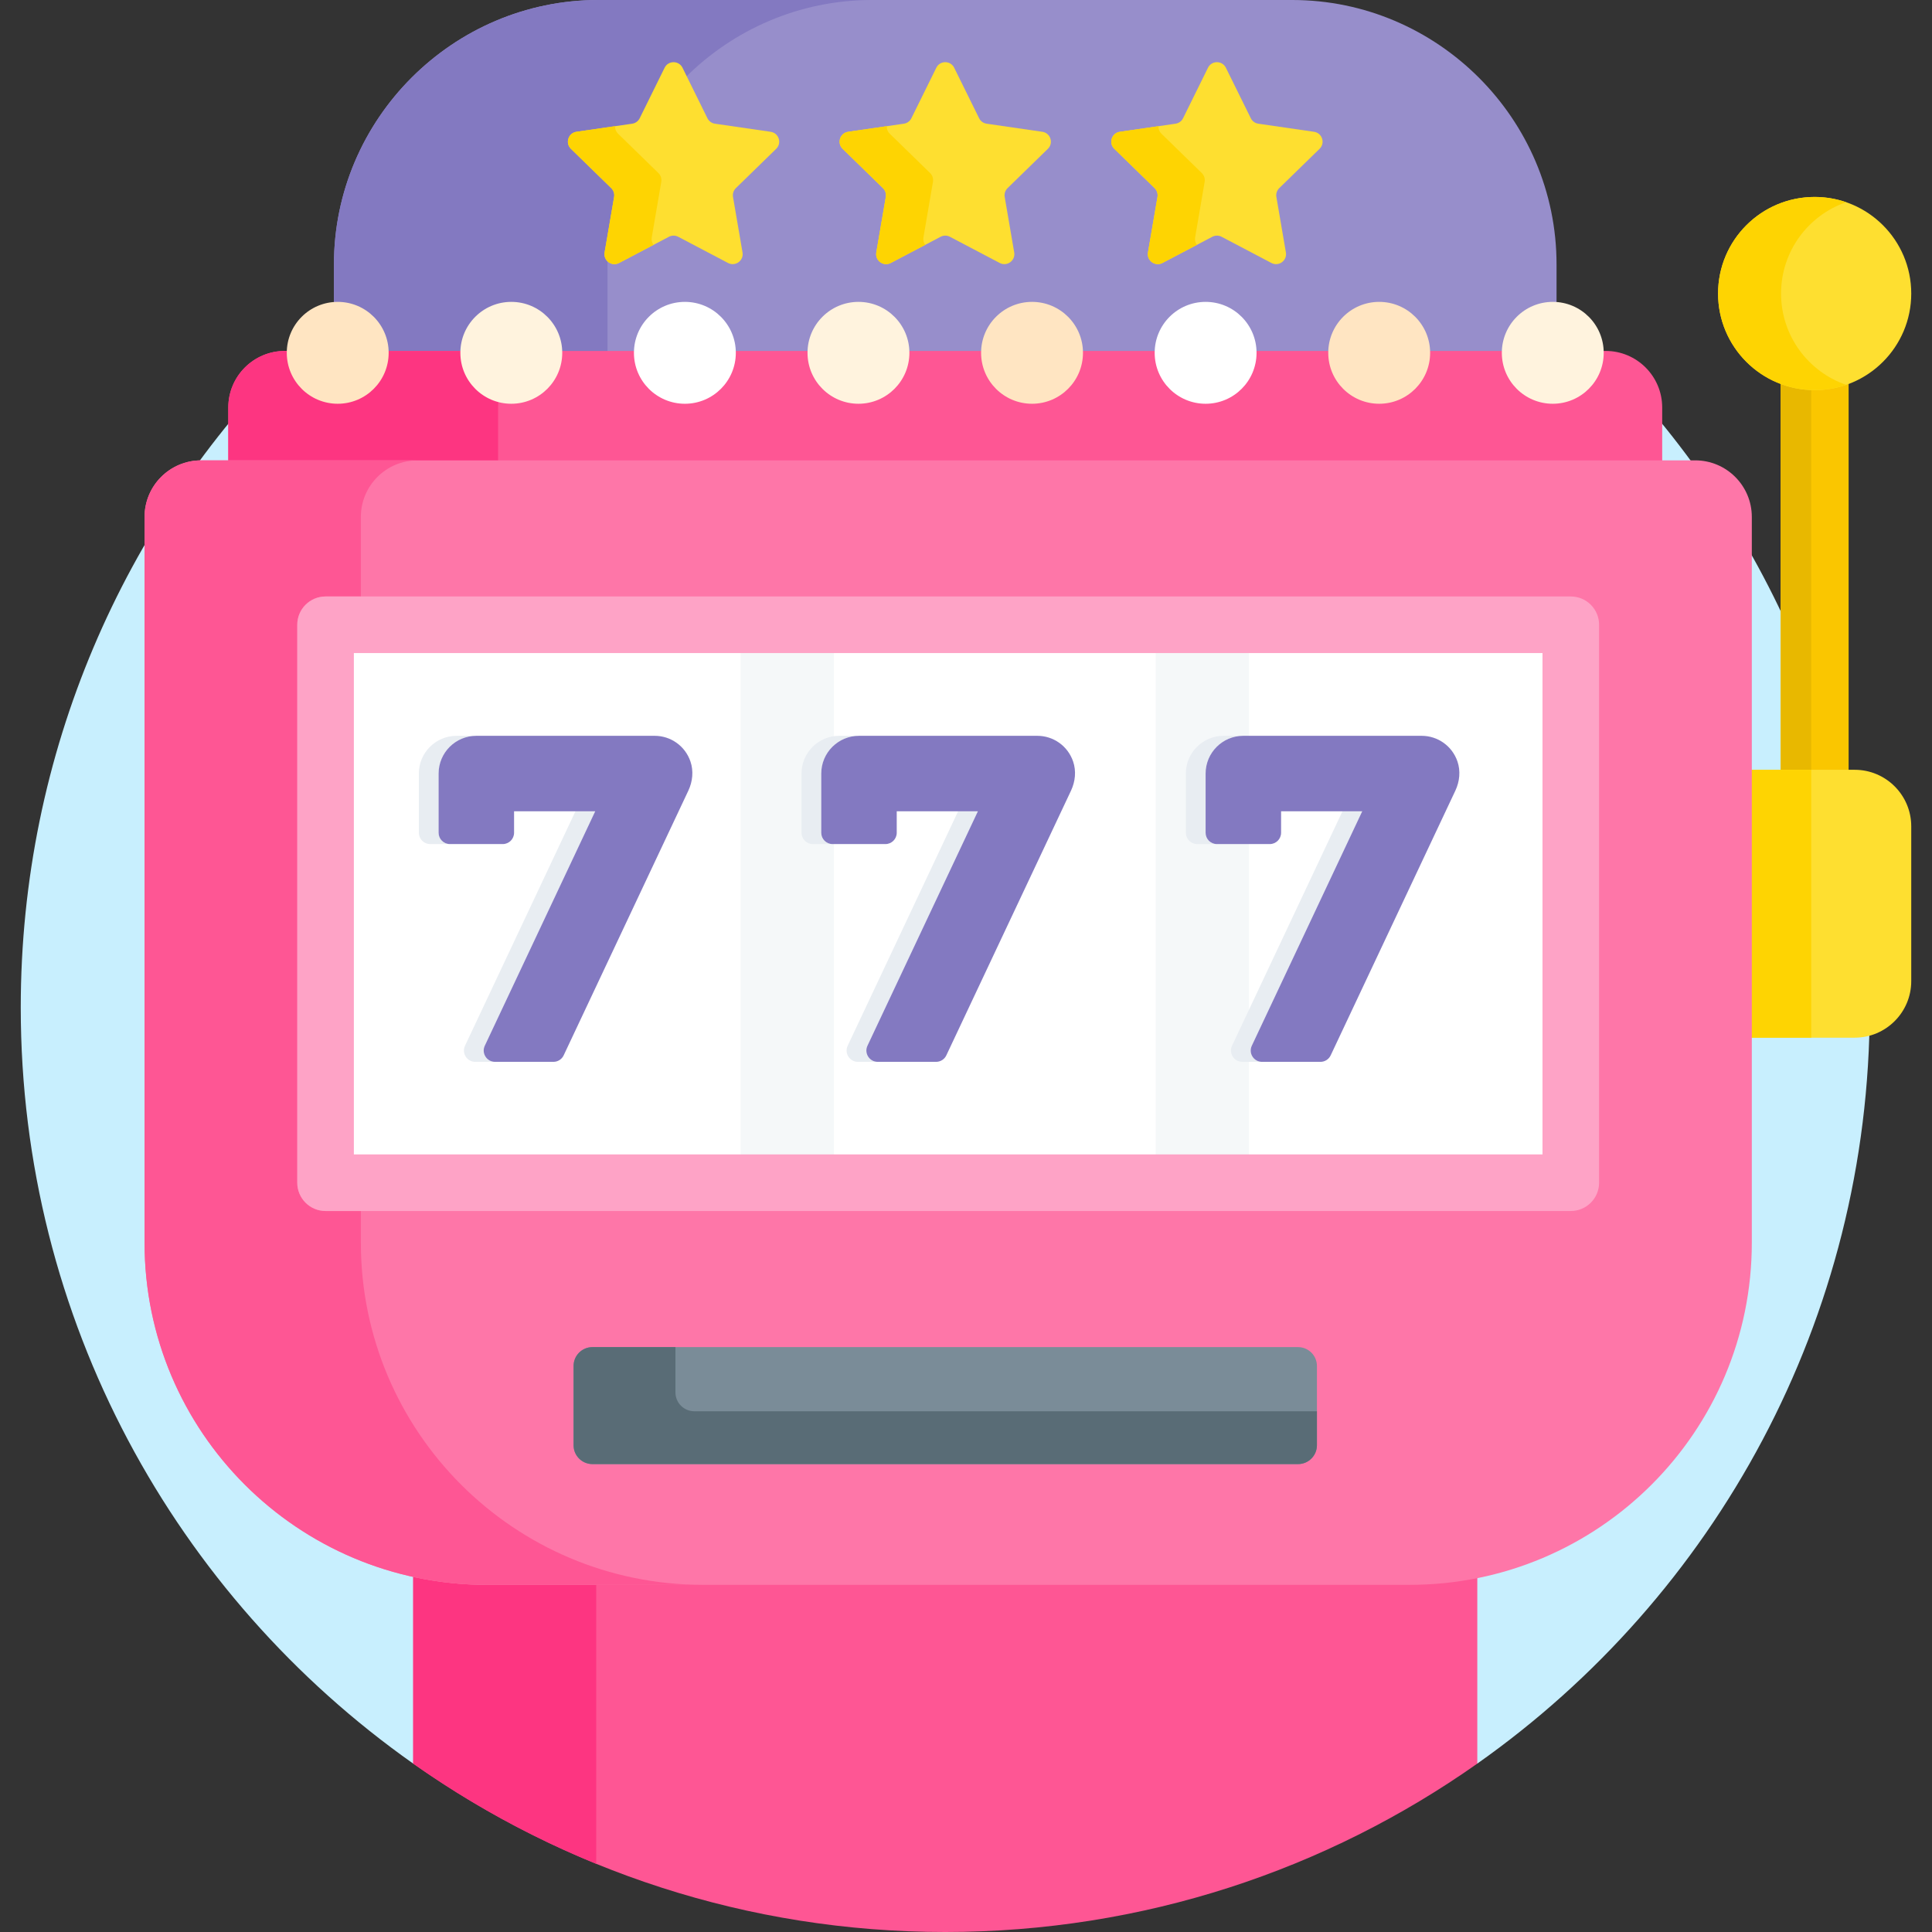 <svg id="Capa_1" enable-background="new 0 0 512 512" height="512" viewBox="0 0 512 512" width="512" xmlns="http://www.w3.org/2000/svg"><rect x="0" y="0" width="512" height="512" fill="#333333" stroke="none"/><g><path d="m250.5 22c-135.31 0-245 109.69-245 245 0 82.815 41.096 156.026 104 200.372l1-.519v-48.753c6.064 1.261 12.276 1.9 18.482 1.9h244.592c5.684 0 11.371-.533 16.926-1.585v48.438l1 .519c62.904-44.346 104-117.557 104-200.372 0-135.31-109.69-245-245-245z" fill="#c8effe"/><path d="m373.574 419h-244.592c-6.689 0-13.207-.742-19.482-2.138v50.51c39.873 28.11 88.506 44.628 141 44.628s101.127-16.518 141-44.628v-50.174c-5.794 1.181-11.789 1.802-17.926 1.802z" fill="#fe5694"/><path d="m128.982 420c-6.689 0-13.206-.731-19.482-2.105v49.477c15.012 10.583 31.266 19.521 48.5 26.555v-73.927z" fill="#fd3581"/><g><path d="m412.5 94v-23.942c0-38.532-31.526-70.058-70.058-70.058h-183.884c-38.532 0-70.058 31.526-70.058 70.058v23.942z" fill="#978ecb"/></g><path d="m231.058 0h-72.5c-38.532 0-70.058 31.526-70.058 70.058v23.942h72.5v-23.942c0-38.532 31.526-70.058 70.058-70.058z" fill="#8379c1"/><g><path d="m480.903 102.386c-3.176 0-6.21-.612-9-1.713v104.327h18v-104.327c-2.789 1.101-5.824 1.713-9 1.713z" fill="#fac600"/><g><path d="m471.903 100.673v104.327h8.097v-102.636c-2.848-.104-5.573-.695-8.097-1.691z" fill="#e8b800"/></g><g><circle cx="480.903" cy="77.789" fill="#fedf30" r="25.597"/></g><path d="m472 77.789c0-11.213 7.213-20.735 17.25-24.197-2.617-.903-5.423-1.4-8.347-1.4-14.137 0-25.597 11.46-25.597 25.597s11.46 25.597 25.597 25.597c2.924 0 5.73-.497 8.347-1.4-10.037-3.462-17.25-12.984-17.25-24.197z" fill="#fed402"/></g><path d="m491.5 204h-28.251v71h28.251c8.284 0 15-6.716 15-15v-41c0-8.284-6.716-15-15-15z" fill="#fedf30"/><path d="m463.249 204h16.751v71h-16.751z" fill="#fed402"/><path d="m440.5 123v-15c0-8.284-6.716-15-15-15h-350c-8.284 0-15 6.716-15 15v15z" fill="#fe5694"/><path d="m147 93h-71.5c-8.284 0-15 6.716-15 15v15h71.5v-15c0-8.284 6.716-15 15-15z" fill="#fd3581"/><g><path d="m38.307 329.325v-192.325c0-8.284 6.716-15 15-15h395.942c8.284 0 15 6.716 15 15v192.325c0 50.079-40.597 90.675-90.675 90.675h-244.592c-50.079 0-90.675-40.597-90.675-90.675z" fill="#fe76a8"/></g><g><path d="m95.631 329.325v-8.396h-9.354c-4.142 0-7.5-3.358-7.5-7.5v-147.858c0-4.142 3.358-7.5 7.5-7.5h9.354v-21.071c0-8.284 6.716-15 15-15h-57.324c-8.284 0-15 6.716-15 15v192.325c0 50.079 40.597 90.675 90.675 90.675h57.325c-50.079 0-90.676-40.597-90.676-90.675z" fill="#fe5694"/></g><path d="m92.778 172.071h317v134.857h-317z" fill="#fff"/><g><path d="m306.278 172.071h24.722v134.857h-24.722z" fill="#f5f8f9"/><g fill="#e8edf2"><path d="m319.5 220.688v-15.688c0-5.523 4.477-10 10-10h-5.235c-5.523 0-10 4.477-10 10v15.688c0 1.657 1.343 3 3 3h5.235c-1.657 0-3-1.344-3-3z"/><path d="m331.74 277.124 29.261-62.124h-5.235l-29.261 62.124c-.937 1.99.515 4.278 2.714 4.278h5.235c-2.2 0-3.652-2.289-2.714-4.278z"/></g><path d="m339.5 215h21.501l-29.261 62.124c-.937 1.99.514 4.278 2.714 4.278h15.475c1.162 0 2.219-.671 2.714-1.722l33.044-70.154c1.141-2.423 1.421-5.212.55-7.744-1.426-4.144-5.27-6.782-9.472-6.782h-47.265c-5.523 0-10 4.477-10 10v15.688c0 1.657 1.343 3 3 3h14c1.657 0 3-1.343 3-3z" fill="#8379c1"/></g><g><g fill="#e8edf2"><path d="m128.474 277.124 29.262-62.124h-5.235l-29.262 62.124c-.937 1.99.514 4.278 2.714 4.278h5.235c-2.2 0-3.651-2.289-2.714-4.278z"/><path d="m116.235 220.688v-15.688c0-5.523 4.477-10 10-10h-5.235c-5.523 0-10 4.477-10 10v15.688c0 1.657 1.343 3 3 3h5.235c-1.657 0-3-1.344-3-3z"/></g><path d="m136.235 215h21.501l-29.262 62.123c-.937 1.99.514 4.278 2.714 4.278h15.476c1.162 0 2.219-.671 2.714-1.722l33.045-70.155c1.141-2.423 1.42-5.213.548-7.746-1.427-4.143-5.27-6.779-9.47-6.779h-47.265c-5.523 0-10 4.477-10 10v15.688c0 1.657 1.343 3 3 3h14c1.657 0 3-1.343 3-3v-5.687z" fill="#8379c1"/></g><g><path d="m196.278 172.071h24.722v134.857h-24.722z" fill="#f5f8f9"/><g fill="#e8edf2"><path d="m217.646 220.688v-15.688c0-5.523 4.477-10 10-10h-5.235c-5.523 0-10 4.477-10 10v15.688c0 1.657 1.343 3 3 3h5.235c-1.657 0-3-1.344-3-3z"/><path d="m229.885 277.124 29.261-62.124h-5.235l-29.262 62.124c-.937 1.99.514 4.278 2.714 4.278h5.235c-2.199 0-3.651-2.289-2.713-4.278z"/></g><path d="m237.646 215h21.501l-29.262 62.123c-.937 1.99.514 4.278 2.714 4.278h15.475c1.162 0 2.219-.671 2.714-1.722l33.044-70.154c1.141-2.423 1.421-5.213.549-7.745-1.426-4.144-5.27-6.781-9.471-6.781h-47.265c-5.523 0-10 4.477-10 10v15.688c0 1.657 1.343 3 3 3h14c1.657 0 3-1.343 3-3v-5.687z" fill="#8379c1"/></g><g><g><circle cx="89.5" cy="93.5" fill="#ffe5c2" r="13.5"/></g><g><circle cx="135.5" cy="93.5" fill="#fff3de" r="13.5"/></g><g><circle cx="181.5" cy="93.5" fill="#fff" r="13.5"/></g><g><circle cx="227.5" cy="93.5" fill="#fff3de" r="13.5"/></g><g><circle cx="273.5" cy="93.5" fill="#ffe5c2" r="13.5"/></g><g><circle cx="319.5" cy="93.5" fill="#fff" r="13.5"/></g><g><circle cx="365.5" cy="93.5" fill="#ffe5c2" r="13.5"/></g><g><circle cx="411.5" cy="93.5" fill="#fff3de" r="13.5"/></g></g><g><path d="m344 388h-187c-2.761 0-5-2.239-5-5v-21c0-2.761 2.239-5 5-5h187c2.761 0 5 2.239 5 5v21c0 2.761-2.239 5-5 5z" fill="#7a8c98"/></g><g><path d="m184 374c-2.761 0-5-2.239-5-5v-12h-22c-2.761 0-5 2.239-5 5v21c0 2.761 2.239 5 5 5h187c2.761 0 5-2.239 5-5v-9z" fill="#596c76"/></g><g><path d="m416.277 320.929h-330c-4.142 0-7.5-3.358-7.5-7.5v-147.858c0-4.142 3.358-7.5 7.5-7.5h330c4.143 0 7.5 3.358 7.5 7.5v147.857c0 4.143-3.357 7.501-7.5 7.501zm-322.499-15h315v-132.858h-315z" fill="#fea3c6"/></g><g><g><g><g><path d="m324.873 17.957 6.602 13.377c.386.781 1.131 1.323 1.993 1.448l14.763 2.145c2.171.315 3.038 2.983 1.467 4.515l-10.682 10.413c-.624.608-.908 1.484-.761 2.343l2.522 14.703c.371 2.162-1.899 3.811-3.84 2.79l-13.204-6.942c-.771-.405-1.692-.405-2.463 0l-13.204 6.942c-1.942 1.021-4.211-.628-3.84-2.79l2.522-14.703c.147-.859-.137-1.735-.761-2.343l-10.682-10.413c-1.571-1.531-.704-4.199 1.467-4.515l14.763-2.145c.862-.125 1.607-.667 1.993-1.448l6.602-13.377c.967-1.967 3.773-1.967 4.743 0z" fill="#fedf30"/></g></g><g><g><path d="m252.873 17.957 6.602 13.377c.386.781 1.131 1.323 1.993 1.448l14.763 2.145c2.171.315 3.038 2.983 1.467 4.515l-10.682 10.413c-.624.608-.908 1.484-.761 2.343l2.522 14.703c.371 2.162-1.899 3.811-3.84 2.79l-13.204-6.942c-.771-.405-1.692-.405-2.463 0l-13.204 6.942c-1.942 1.021-4.211-.628-3.84-2.79l2.522-14.703c.147-.859-.137-1.735-.761-2.343l-10.682-10.413c-1.571-1.531-.704-4.199 1.467-4.515l14.763-2.145c.862-.125 1.607-.667 1.993-1.448l6.602-13.377c.967-1.967 3.773-1.967 4.743 0z" fill="#fedf30"/></g></g><g><g><path d="m180.873 17.957 6.602 13.377c.386.781 1.131 1.323 1.993 1.448l14.763 2.145c2.171.315 3.038 2.983 1.467 4.515l-10.682 10.413c-.624.608-.908 1.484-.761 2.343l2.522 14.703c.371 2.162-1.899 3.811-3.84 2.79l-13.204-6.942c-.771-.405-1.692-.405-2.463 0l-13.204 6.942c-1.942 1.021-4.211-.628-3.84-2.79l2.522-14.703c.147-.859-.137-1.735-.761-2.343l-10.682-10.413c-1.571-1.531-.704-4.199 1.467-4.515l14.763-2.145c.862-.125 1.607-.667 1.993-1.448l6.602-13.377c.967-1.967 3.773-1.967 4.743 0z" fill="#fedf30"/></g></g></g><g><g><g><path d="m316.724 62.9 2.522-14.703c.147-.859-.137-1.735-.761-2.343l-10.682-10.413c-.585-.57-.831-1.297-.798-2.002l-10.235 1.487c-2.171.315-3.038 2.983-1.467 4.515l10.682 10.413c.624.608.908 1.484.761 2.343l-2.522 14.703c-.371 2.162 1.899 3.811 3.84 2.79l9.124-4.797c-.394-.539-.594-1.233-.464-1.993z" fill="#fed402"/></g></g><g><g><path d="m244.724 62.9 2.522-14.703c.147-.859-.137-1.735-.761-2.343l-10.682-10.413c-.585-.57-.831-1.297-.798-2.002l-10.235 1.487c-2.171.315-3.038 2.983-1.467 4.515l10.682 10.413c.624.608.908 1.484.761 2.343l-2.522 14.703c-.371 2.162 1.899 3.811 3.84 2.79l9.124-4.797c-.394-.539-.594-1.233-.464-1.993z" fill="#fed402"/></g></g><g><g><path d="m172.724 62.9 2.522-14.703c.147-.859-.137-1.735-.761-2.343l-10.682-10.413c-.585-.57-.831-1.297-.798-2.002l-10.235 1.487c-2.171.315-3.038 2.983-1.467 4.515l10.682 10.413c.624.608.908 1.484.761 2.343l-2.522 14.703c-.371 2.162 1.899 3.811 3.84 2.79l9.124-4.797c-.394-.539-.594-1.233-.464-1.993z" fill="#fed402"/></g></g></g></g></g></svg>